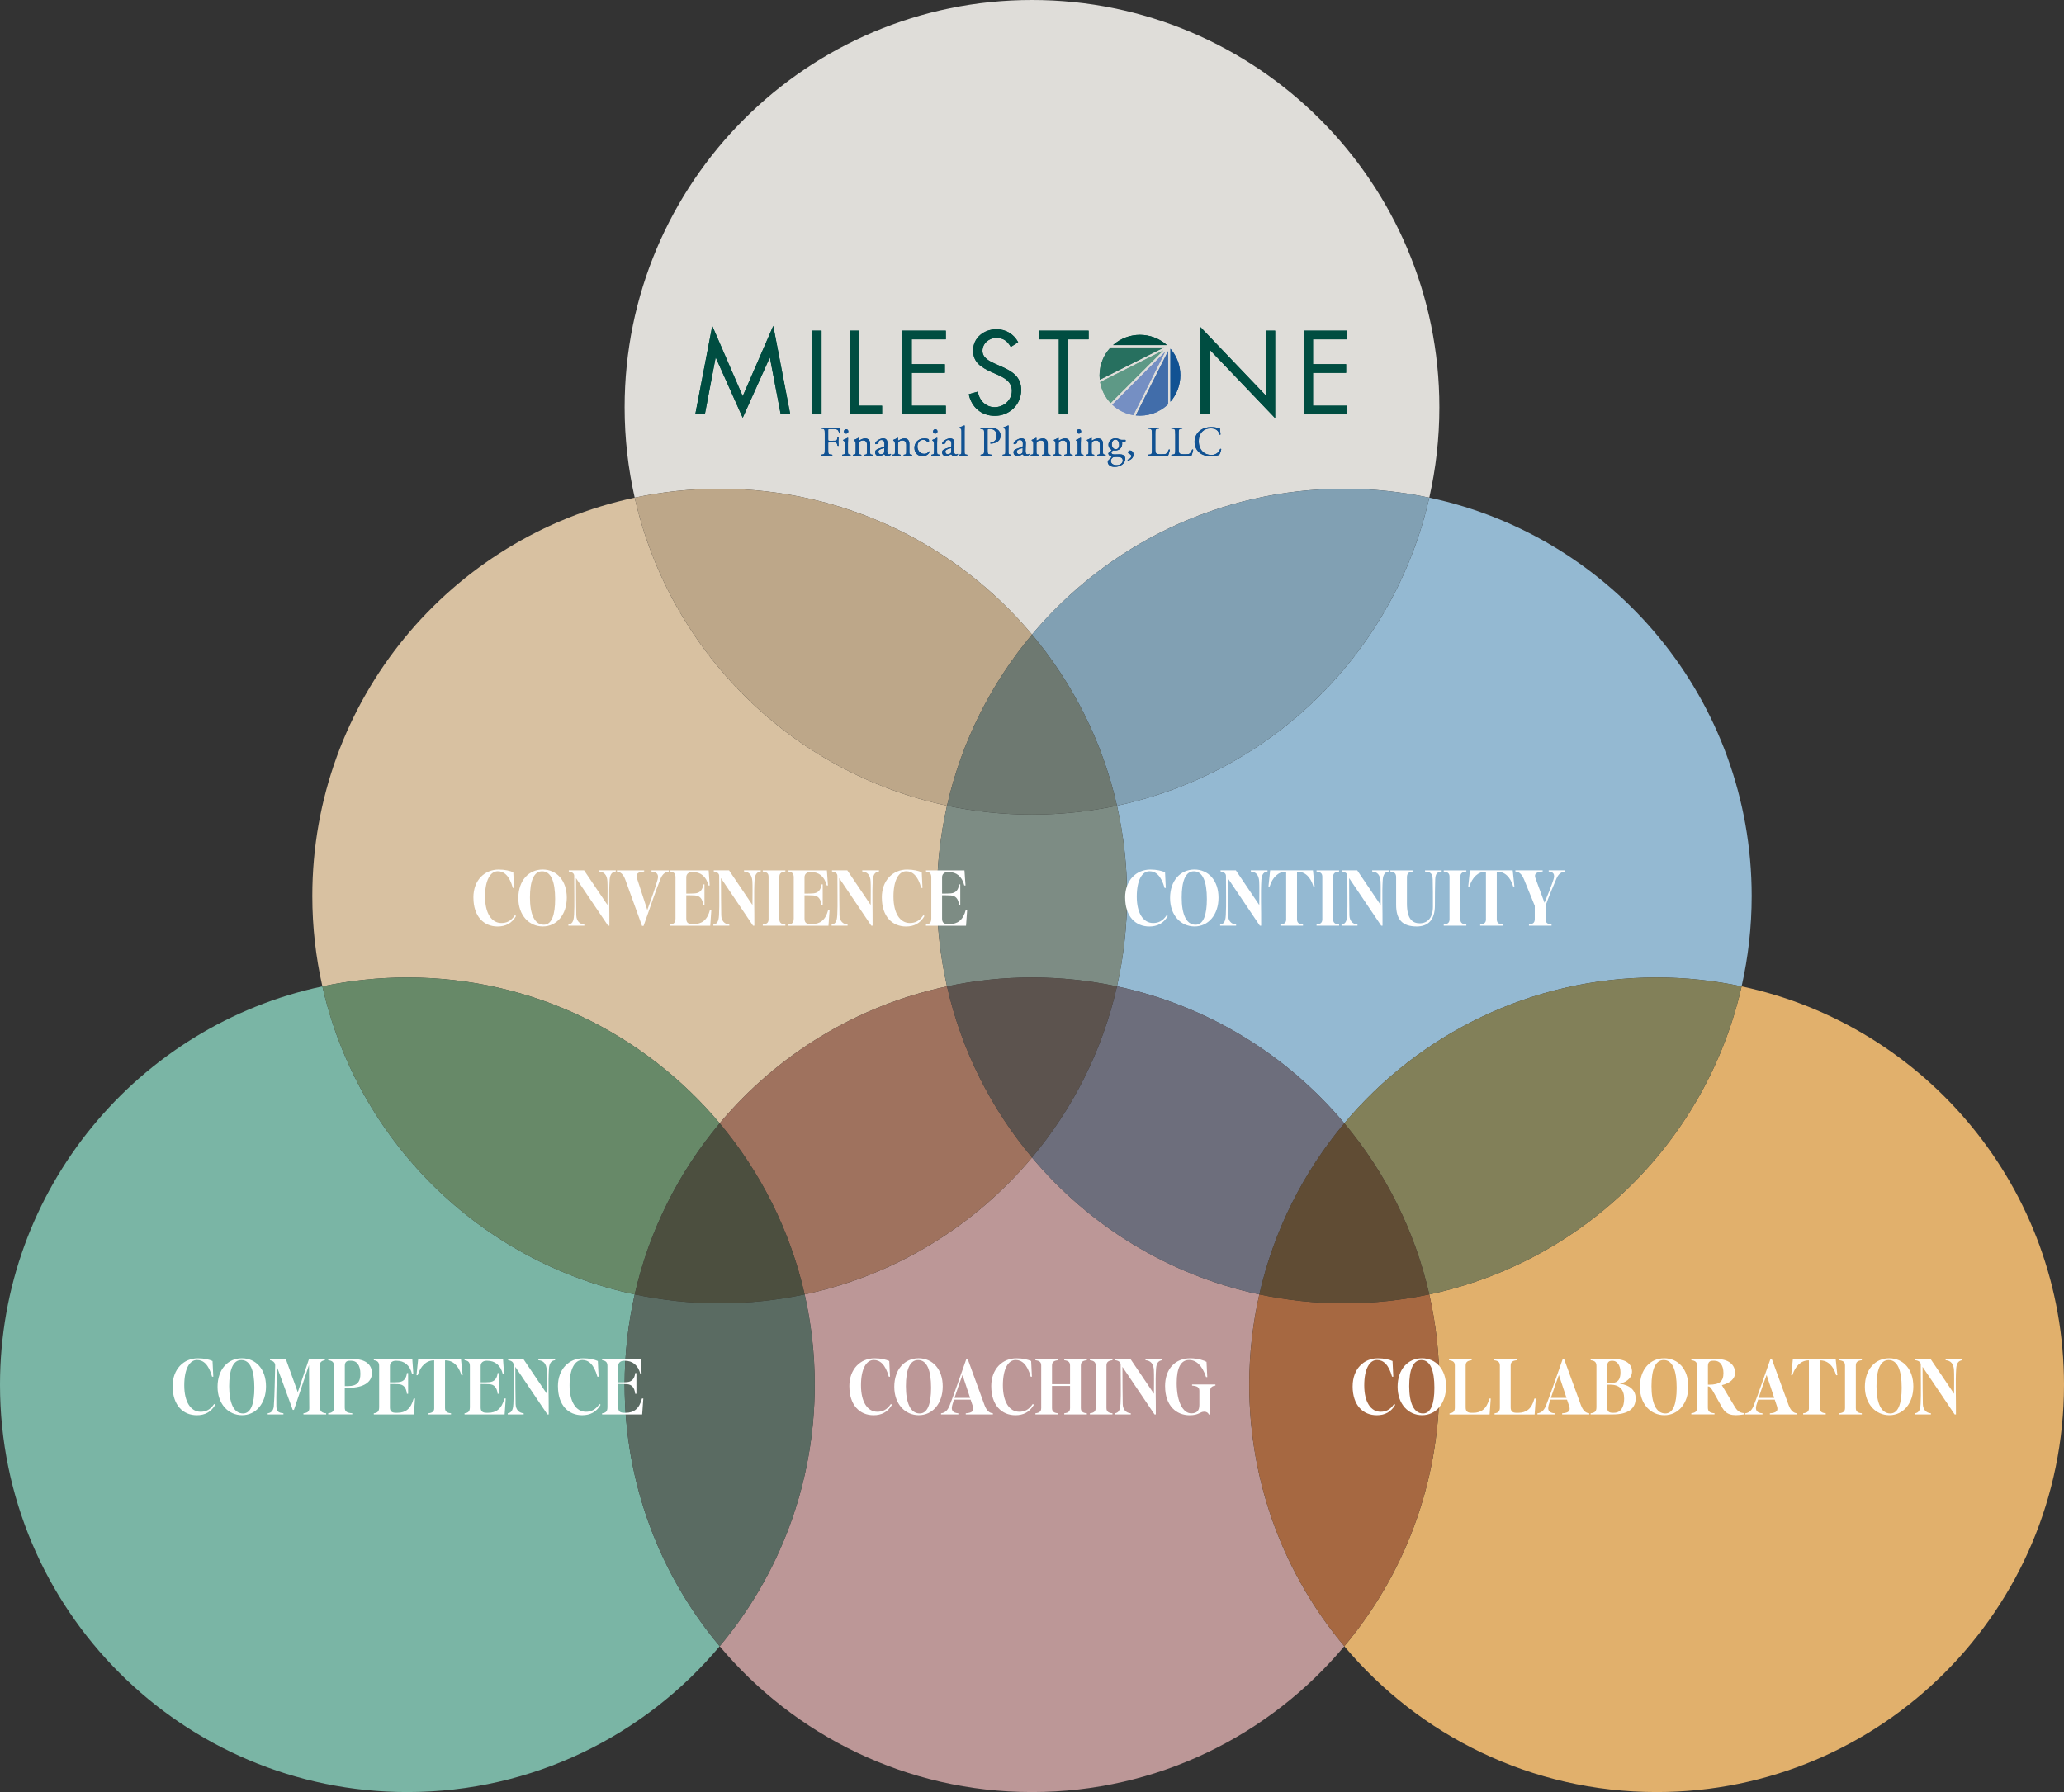 <?xml version="1.0" encoding="UTF-8"?><svg id="a" xmlns="http://www.w3.org/2000/svg" width="760" height="660" viewBox="0 0 760 660"><rect x="0" y="0" width="760" height="660" fill="#333333" stroke="none"/><path d="m380,233.7c27.52-32.82,68.82-53.7,115-53.7,10.73,0,21.2,1.14,31.29,3.28,2.42-10.7,3.71-21.84,3.71-33.28C530,67.16,462.84,0,380,0s-150,67.16-150,150c0,11.44,1.29,22.57,3.71,33.28,10.09-2.14,20.56-3.28,31.29-3.28,46.18,0,87.48,20.88,115,53.7Z" fill="#dfddd9"/><path d="m265,413.7c21.12-25.2,50.37-43.35,83.71-50.42-2.42-10.7-3.71-21.84-3.71-33.28s1.29-22.57,3.71-33.28c-57.06-12.11-102.14-56.66-115-113.44-67.82,14.39-118.71,74.61-118.71,146.72,0,11.44,1.29,22.57,3.71,33.28,10.09-2.14,20.56-3.28,31.29-3.28,46.18,0,87.48,20.88,115,53.7Z" fill="#d8c1a1"/><path d="m348.71,296.72c5.35-23.6,16.26-45.09,31.29-63.02-27.52-32.82-68.82-53.7-115-53.7-10.73,0-21.2,1.14-31.29,3.28,12.86,56.78,57.94,101.33,115,113.44Z" fill="#bda789"/><path d="m411.29,296.72c2.42,10.7,3.71,21.84,3.71,33.28s-1.29,22.57-3.71,33.28c33.34,7.08,62.59,25.23,83.71,50.42,27.52-32.82,68.82-53.7,115-53.7,10.73,0,21.2,1.14,31.29,3.28,2.42-10.7,3.71-21.84,3.71-33.28,0-72.11-50.89-132.33-118.71-146.72-12.86,56.78-57.93,101.33-115,113.44Z" fill="#94b9d2"/><path d="m380,233.7c15.03,17.93,25.94,39.42,31.29,63.02,57.07-12.11,102.14-56.66,115-113.44-10.09-2.14-20.56-3.28-31.29-3.28-46.18,0-87.48,20.88-115,53.7Z" fill="#81a0b3"/><path d="m411.29,363.28c2.42-10.7,3.71-21.84,3.71-33.28s-1.29-22.57-3.71-33.28c-10.09,2.14-20.56,3.28-31.29,3.28s-21.2-1.14-31.29-3.28c-2.42,10.7-3.71,21.84-3.71,33.28s1.29,22.57,3.71,33.28c10.09-2.14,20.56-3.28,31.29-3.28s21.2,1.14,31.29,3.28Z" fill="#7d8c84"/><path d="m411.29,296.72c-5.35-23.6-16.26-45.09-31.29-63.02-15.03,17.93-25.94,39.42-31.29,63.02,10.09,2.14,20.56,3.28,31.29,3.28s21.2-1.14,31.29-3.28Z" fill="#6e7971"/><path d="m233.71,476.72c-57.06-12.11-102.14-56.66-115-113.44C50.89,377.67,0,437.89,0,510c0,82.84,67.16,150,150,150,46.18,0,87.48-20.88,115-53.7-21.84-26.06-35-59.64-35-96.3,0-11.44,1.29-22.57,3.71-33.28Z" fill="#7ab5a5"/><path d="m233.71,476.72c5.35-23.6,16.26-45.09,31.29-63.02-27.52-32.82-68.82-53.7-115-53.7-10.73,0-21.2,1.14-31.29,3.28,12.86,56.78,57.94,101.33,115,113.44Z" fill="#678968"/><path d="m463.71,476.72c-33.34-7.08-62.59-25.23-83.71-50.42-21.12,25.2-50.37,43.35-83.71,50.42,2.42,10.7,3.71,21.84,3.71,33.28,0,36.66-13.16,70.24-35,96.3,27.52,32.82,68.82,53.7,115,53.7s87.48-20.88,115-53.7c-21.84-26.06-35-59.64-35-96.3,0-11.44,1.29-22.57,3.71-33.28Z" fill="#bc9797"/><path d="m265,413.7c15.03,17.93,25.94,39.42,31.29,63.02,33.34-7.08,62.59-25.23,83.71-50.42-15.03-17.93-25.94-39.42-31.29-63.02-33.34,7.08-62.59,25.23-83.71,50.42Z" fill="#9f725e"/><path d="m411.29,363.28c-5.35,23.6-16.26,45.09-31.29,63.02,21.12,25.2,50.37,43.35,83.71,50.42,5.35-23.6,16.26-45.09,31.29-63.02-21.12-25.2-50.37-43.35-83.71-50.42Z" fill="#6d6e7c"/><path d="m380,360c-10.73,0-21.2,1.14-31.29,3.28,5.35,23.6,16.26,45.09,31.29,63.02,15.03-17.93,25.94-39.42,31.29-63.02-10.09-2.14-20.56-3.28-31.29-3.28Z" fill="#5c534e"/><path d="m296.29,476.72c-10.09,2.14-20.56,3.28-31.29,3.28s-21.2-1.14-31.29-3.28c-2.42,10.7-3.71,21.84-3.71,33.28,0,36.66,13.16,70.24,35,96.3,21.84-26.06,35-59.64,35-96.3,0-11.44-1.29-22.57-3.71-33.28Z" fill="#5a6b62"/><path d="m233.71,476.72c10.09,2.14,20.56,3.28,31.29,3.28s21.2-1.14,31.29-3.28c-5.35-23.6-16.26-45.09-31.29-63.02-15.03,17.93-25.94,39.42-31.29,63.02Z" fill="#4c4f3f"/><path d="m641.29,363.28c-12.86,56.78-57.93,101.33-115,113.44,2.42,10.7,3.71,21.84,3.71,33.28,0,36.66-13.16,70.24-35,96.3,27.52,32.82,68.82,53.7,115,53.7,82.84,0,150-67.16,150-150,0-72.11-50.89-132.33-118.71-146.72Z" fill="#e1b06c"/><path d="m495,413.7c15.03,17.93,25.94,39.42,31.29,63.02,57.07-12.11,102.14-56.66,115-113.44-10.09-2.14-20.56-3.28-31.29-3.28-46.18,0-87.48,20.88-115,53.7Z" fill="#828059"/><path d="m526.29,476.72c-10.09,2.14-20.56,3.28-31.29,3.28s-21.2-1.14-31.29-3.28c-2.42,10.7-3.71,21.84-3.71,33.28,0,36.66,13.16,70.24,35,96.3,21.84-26.06,35-59.64,35-96.3,0-11.44-1.29-22.57-3.71-33.28Z" fill="#a66841"/><path d="m463.71,476.72c10.09,2.14,20.56,3.28,31.29,3.28s21.2-1.14,31.29-3.28c-5.35-23.6-16.26-45.09-31.29-63.02-15.03,17.93-25.94,39.42-31.29,63.02Z" fill="#604c34"/><path id="b" d="m262.27,120.02l11.21,25.89,11.25-25.89,6.26,32.59h-3.52l-3.97-20.86h-.08l-9.94,22.12-9.9-22.12h-.08l-3.97,20.86h-3.52l6.26-32.59" fill="#004d41"/><path id="c" d="m302.51,152.61h-3.44v-30.83h3.44v30.83" fill="#004d41"/><path id="d" d="m316.29,149.42h8.51v3.19h-11.94v-30.83h3.44v27.64" fill="#004d41"/><path id="e" d="m332.28,121.78h15.99v3.19h-12.55v9.16h12.19v3.19h-12.19v12.1h12.55v3.19h-15.99v-30.83" fill="#004d41"/><path id="f" d="m372.19,127.79c-1.23-2.13-2.7-3.35-5.32-3.35s-5.11,1.96-5.11,4.78c0,2.66,2.74,3.88,4.82,4.83l2.04.9c4.01,1.76,7.4,3.76,7.4,8.67,0,5.4-4.33,9.53-9.69,9.53-4.95,0-8.63-3.19-9.61-7.97l3.35-.94c.45,3.15,2.86,5.72,6.17,5.72s6.34-2.54,6.34-6.01-2.82-4.83-5.68-6.13l-1.88-.82c-3.6-1.64-6.71-3.48-6.71-7.89,0-4.78,4.05-7.85,8.63-7.85,3.43,0,6.34,1.76,7.97,4.78l-2.74,1.76" fill="#004d41"/><path id="g" d="m393.33,152.61h-3.44v-27.64h-7.44v-3.19h18.4v3.19h-7.52v27.64" fill="#004d41"/><path id="h" d="m442.04,120.47l24.05,25.19v-23.88h3.44v32.22l-24.05-25.15v23.76h-3.44v-32.14" fill="#004d41"/><path id="i" d="m480.03,121.78h15.99v3.19h-12.55v9.16h12.19v3.19h-12.19v12.1h12.55v3.19h-15.99v-30.83" fill="#004d41"/><path id="j" d="m430.97,128.43v19.53c4.87-5.59,4.87-13.94,0-19.53" fill="#115293"/><path id="k" d="m405.09,140.74c.48,2.8,1.77,5.49,3.86,7.69l19.36-19.36-23.22,11.66" fill="#5e9986"/><path id="l" d="m409.55,149.04c2.23,2.1,4.94,3.38,7.76,3.84l11.71-23.31-19.47,19.47" fill="#758fc3"/><path id="m" d="m409.84,127.1h19.82c-5.63-5.04-14.18-5.04-19.82,0" fill="#004d41"/><path id="n" d="m408.96,127.96c-3.13,3.3-4.46,7.67-4,11.89l23.66-11.89h-19.66" fill="#27705f"/><path id="o" d="m418.21,153c4.23.44,8.62-.94,11.9-4.13v-19.55l-11.9,23.68" fill="#416daa"/><path id="p" d="m304.97,161.91c0,.42.05.42.51.42h1.06c.64,0,1.14-.03,1.32-.09.17-.06.3-.14.39-.54l.14-.62c.08-.09.34-.09.4,0,0,.37-.06,1-.06,1.57s.06,1.15.06,1.51c-.06.09-.3.09-.4,0l-.16-.61c-.08-.28-.2-.5-.5-.59-.22-.06-.61-.08-1.2-.08h-1.06c-.47,0-.51.02-.51.42v2.16c0,1.63.03,1.87.95,1.94l.53.05c.09.06.06.34-.03.39-.92-.03-1.45-.05-2.07-.05-.68,0-1.21.02-1.94.05-.09-.05-.12-.29-.03-.39l.39-.05c.9-.11.93-.31.93-1.94v-5.6c0-1.63-.03-1.85-.93-1.96l-.25-.03c-.09-.06-.06-.34.03-.39.65.03,1.18.05,1.8.05h2.86c1,0,1.9,0,2.1-.05,0,.72.02,1.46.05,2.05-.05.09-.26.14-.37.05-.12-.7-.31-1.28-1.09-1.48-.34-.09-.86-.09-1.51-.09h-.95c-.47,0-.47.03-.47.62v3.28" fill="#115293"/><path id="q" d="m312.36,158.89c0,.56-.39.81-.82.81-.48,0-.79-.36-.79-.78,0-.51.37-.84.84-.84s.78.37.78.81h0Zm-1.29,4.43c0-.61,0-.68-.42-.96l-.14-.09c-.06-.06-.06-.23.02-.28.36-.12,1.24-.53,1.6-.76.08,0,.14.03.16.09-.03.54-.06,1.29-.06,1.93v2.8c0,1.12.03,1.27.59,1.35l.33.05c.11.08.08.34-.03.39-.47-.03-.92-.05-1.46-.05s-1.03.02-1.46.05c-.11-.05-.14-.31-.03-.39l.33-.05c.58-.08.59-.23.59-1.35v-2.72" fill="#115293"/><path id="r" d="m315.06,163.33c0-.61,0-.68-.42-.96l-.14-.09c-.06-.06-.06-.23.02-.28.36-.12,1.24-.53,1.56-.76.06,0,.14.03.17.11-.03.36-.03.59-.03.73,0,.09.06.17.17.17.65-.4,1.38-.79,2.18-.79,1.29,0,1.82.89,1.82,1.93v2.68c0,1.12.03,1.27.59,1.35l.34.05c.11.08.08.34-.03.39-.47-.03-.92-.05-1.46-.05s-1.03.02-1.45.05c-.11-.05-.14-.31-.03-.39l.3-.05c.58-.09.59-.23.59-1.35v-2.32c0-.89-.4-1.54-1.46-1.54-.59,0-1.1.25-1.32.54-.2.26-.23.48-.23.93v2.38c0,1.12.03,1.26.59,1.35l.28.05c.11.08.08.34-.03.39-.42-.03-.87-.05-1.42-.05s-1.03.02-1.46.05c-.11-.05-.14-.31-.03-.39l.33-.05c.58-.08.59-.23.59-1.35v-2.72" fill="#115293"/><path id="s" d="m324.43,167.31c.31,0,.79-.23.95-.39.19-.19.19-.4.2-.73l.03-.92c0-.17-.06-.2-.16-.2s-.36.06-.64.16c-.92.31-1.37.54-1.37,1.15,0,.26.19.93.98.93Zm.96-2.74c.23-.08.26-.22.26-.45l.02-.72c.02-.58-.17-1.35-1.14-1.35-.44,0-.96.22-1,.7-.02.25-.03.44-.16.53-.23.19-.65.3-.89.3-.14,0-.22-.08-.22-.22,0-.81,1.76-1.91,2.89-1.91s1.66.65,1.62,1.82l-.09,2.71c-.03.72.11,1.35.72,1.35.16,0,.3-.05.39-.09.08-.05.16-.11.2-.11.06,0,.11.09.11.2,0,.08-.54.68-1.31.68-.37,0-.75-.14-1.01-.48-.06-.09-.16-.22-.25-.22-.11,0-.3.14-.61.31-.34.19-.68.39-1.12.39s-.82-.12-1.09-.36c-.3-.26-.48-.65-.48-1.09,0-.61.3-.96,1.29-1.32l1.85-.67" fill="#115293"/><path id="t" d="m329.51,163.33c0-.61,0-.68-.42-.96l-.14-.09c-.06-.06-.06-.23.02-.28.36-.12,1.24-.53,1.56-.76.06,0,.14.03.17.11-.03.36-.03.59-.03.73,0,.09.06.17.17.17.65-.4,1.38-.79,2.18-.79,1.29,0,1.82.89,1.82,1.93v2.68c0,1.12.03,1.27.59,1.35l.34.05c.11.08.08.34-.03.39-.47-.03-.92-.05-1.46-.05s-1.03.02-1.45.05c-.11-.05-.14-.31-.03-.39l.3-.05c.58-.09.59-.23.59-1.35v-2.32c0-.89-.4-1.54-1.46-1.54-.59,0-1.1.25-1.32.54-.2.26-.23.48-.23.93v2.38c0,1.12.03,1.26.59,1.35l.28.05c.11.08.08.34-.03.39-.42-.03-.87-.05-1.42-.05s-1.03.02-1.46.05c-.11-.05-.14-.31-.03-.39l.33-.05c.58-.08.59-.23.59-1.35v-2.72" fill="#115293"/><path id="u" d="m341.86,161.71c.12.11.23.36.23.62,0,.28-.16.58-.34.58-.08,0-.16-.03-.22-.11-.34-.42-.92-.82-1.56-.82-1.09,0-2.15.86-2.15,2.5,0,1.21.84,2.66,2.5,2.66.9,0,1.37-.4,1.73-.93.12-.03.26.08.28.22-.53,1.15-1.7,1.59-2.6,1.59-.82,0-1.59-.26-2.13-.79-.54-.53-.9-1.29-.9-2.3,0-1.68,1.18-3.47,3.76-3.47.36,0,.96.08,1.38.26" fill="#115293"/><path id="v" d="m345.19,158.89c0,.56-.39.81-.82.81-.48,0-.79-.36-.79-.78,0-.51.37-.84.84-.84s.78.37.78.81h0Zm-1.29,4.43c0-.61,0-.68-.42-.96l-.14-.09c-.06-.06-.06-.23.02-.28.36-.12,1.24-.53,1.6-.76.08,0,.14.03.16.09-.03.54-.06,1.29-.06,1.93v2.8c0,1.12.03,1.27.59,1.35l.33.05c.11.08.08.34-.03.39-.47-.03-.92-.05-1.46-.05s-1.03.02-1.46.05c-.11-.05-.14-.31-.03-.39l.33-.05c.58-.08.59-.23.59-1.35v-2.72" fill="#115293"/><path id="w" d="m349.09,167.31c.31,0,.79-.23.95-.39.19-.19.19-.4.2-.73l.03-.92c0-.17-.06-.2-.16-.2s-.36.06-.64.16c-.92.31-1.37.54-1.37,1.15,0,.26.19.93.98.93h0Zm.96-2.74c.23-.08.26-.22.26-.45l.02-.72c.02-.58-.17-1.35-1.14-1.35-.44,0-.96.22-1,.7-.02.25-.03.44-.16.53-.23.19-.65.3-.89.3-.14,0-.22-.08-.22-.22,0-.81,1.76-1.91,2.89-1.91s1.66.65,1.62,1.82l-.09,2.71c-.03.72.11,1.35.72,1.35.16,0,.3-.05.39-.09.08-.05.16-.11.2-.11.06,0,.11.09.11.2,0,.08-.54.68-1.31.68-.37,0-.75-.14-1.01-.48-.06-.09-.16-.22-.25-.22-.11,0-.3.14-.61.31-.34.19-.68.39-1.12.39s-.82-.12-1.09-.36c-.3-.26-.48-.65-.48-1.09,0-.61.3-.96,1.29-1.32l1.85-.67" fill="#115293"/><path id="x" d="m355.17,166.05c0,1.12.03,1.27.59,1.35l.37.05c.11.08.08.34-.03.39-.51-.03-.96-.05-1.51-.05s-1.03.02-1.49.05c-.11-.05-.14-.31-.03-.39l.36-.05c.58-.08.59-.23.59-1.35v-7.03c0-.92-.02-1.01-.48-1.29l-.16-.09c-.08-.05-.08-.26,0-.31.39-.12,1.12-.36,1.68-.65.06,0,.12.03.16.09-.02.47-.05,1.24-.05,1.93v7.36" fill="#115293"/><path id="y" d="m363.65,165.46c0,1.63.03,1.84,1.03,1.94l.42.05c.09.08.06.34-.03.39-.89-.03-1.4-.05-2.02-.05-.65,0-1.21.02-1.9.05-.09-.05-.12-.29-.03-.39l.33-.05c.9-.12.93-.31.93-1.94v-5.74c0-1.32-.03-1.59-.73-1.66l-.56-.06c-.11-.09-.09-.33.03-.39.82-.11,1.79-.12,3.08-.12s2.26.17,2.99.62c.72.45,1.24,1.26,1.24,2.33,0,1.43-.89,2.15-1.56,2.47-.68.33-1.51.47-2.15.47-.11-.05-.11-.28-.02-.31,1.68-.31,2.29-1.26,2.29-2.61,0-1.51-.89-2.49-2.5-2.49-.82,0-.84.06-.84.56v6.94" fill="#115293"/><path id="z" d="m371.34,166.05c0,1.12.03,1.27.59,1.35l.37.05c.11.08.08.34-.03.39-.51-.03-.96-.05-1.51-.05s-1.03.02-1.49.05c-.11-.05-.14-.31-.03-.39l.36-.05c.58-.08.59-.23.59-1.35v-7.03c0-.92-.02-1.01-.48-1.29l-.16-.09c-.08-.05-.08-.26,0-.31.39-.12,1.12-.36,1.68-.65.06,0,.12.03.16.09-.02.47-.05,1.24-.05,1.93v7.36" fill="#115293"/><path id="aa" d="m375.39,167.31c.31,0,.79-.23.95-.39.19-.19.19-.4.2-.73l.03-.92c0-.17-.06-.2-.16-.2s-.36.06-.64.16c-.92.31-1.37.54-1.37,1.15,0,.26.19.93.98.93h0Zm.96-2.74c.23-.08.26-.22.26-.45l.02-.72c.02-.58-.17-1.35-1.14-1.35-.44,0-.96.22-1,.7-.02.25-.03.44-.16.53-.23.19-.65.3-.89.3-.14,0-.22-.08-.22-.22,0-.81,1.76-1.91,2.89-1.91s1.66.65,1.62,1.82l-.09,2.71c-.03.72.11,1.35.72,1.35.16,0,.3-.05.39-.09.08-.05.16-.11.2-.11.06,0,.11.09.11.2,0,.08-.54.68-1.31.68-.37,0-.75-.14-1.01-.48-.06-.09-.16-.22-.25-.22-.11,0-.3.14-.61.31-.34.19-.68.39-1.12.39s-.82-.12-1.09-.36c-.3-.26-.48-.65-.48-1.09,0-.61.3-.96,1.29-1.32l1.85-.67" fill="#115293"/><path id="ab" d="m380.47,163.33c0-.61,0-.68-.42-.96l-.14-.09c-.06-.06-.06-.23.02-.28.36-.12,1.24-.53,1.56-.76.06,0,.14.03.17.11-.03.36-.03.59-.03.73,0,.09.06.17.17.17.65-.4,1.38-.79,2.18-.79,1.29,0,1.82.89,1.82,1.93v2.68c0,1.12.03,1.27.59,1.35l.34.05c.11.08.08.34-.03.39-.47-.03-.92-.05-1.46-.05s-1.03.02-1.45.05c-.11-.05-.14-.31-.03-.39l.3-.05c.58-.09.59-.23.59-1.35v-2.32c0-.89-.4-1.54-1.46-1.54-.59,0-1.1.25-1.32.54-.2.26-.23.48-.23.93v2.38c0,1.12.03,1.26.59,1.35l.28.05c.11.08.08.34-.03.39-.42-.03-.87-.05-1.42-.05s-1.03.02-1.46.05c-.11-.05-.14-.31-.03-.39l.33-.05c.58-.08.59-.23.59-1.35v-2.72" fill="#115293"/><path id="ac" d="m388.64,163.33c0-.61,0-.68-.42-.96l-.14-.09c-.06-.06-.06-.23.02-.28.36-.12,1.24-.53,1.56-.76.06,0,.14.03.17.11-.03.36-.03.59-.03.73,0,.09.06.17.17.17.65-.4,1.38-.79,2.18-.79,1.29,0,1.82.89,1.82,1.93v2.68c0,1.12.03,1.27.59,1.35l.34.05c.11.08.08.34-.03.39-.47-.03-.92-.05-1.46-.05s-1.03.02-1.45.05c-.11-.05-.14-.31-.03-.39l.3-.05c.58-.09.59-.23.59-1.35v-2.32c0-.89-.4-1.54-1.46-1.54-.59,0-1.1.25-1.32.54-.2.26-.23.48-.23.93v2.38c0,1.12.03,1.26.59,1.35l.28.05c.11.08.08.34-.03.39-.42-.03-.87-.05-1.42-.05s-1.03.02-1.46.05c-.11-.05-.14-.31-.03-.39l.33-.05c.58-.08.59-.23.59-1.35v-2.72" fill="#115293"/><path id="ad" d="m398.09,158.89c0,.56-.39.81-.82.81-.48,0-.79-.36-.79-.78,0-.51.37-.84.84-.84s.78.37.78.81h0Zm-1.29,4.43c0-.61,0-.68-.42-.96l-.14-.09c-.06-.06-.06-.23.02-.28.36-.12,1.24-.53,1.6-.76.08,0,.14.03.16.09-.03.54-.06,1.29-.06,1.93v2.8c0,1.12.03,1.27.59,1.35l.33.05c.11.08.08.34-.03.39-.47-.03-.92-.05-1.46-.05s-1.03.02-1.46.05c-.11-.05-.14-.31-.03-.39l.33-.05c.58-.08.59-.23.59-1.35v-2.72" fill="#115293"/><path id="ae" d="m400.8,163.33c0-.61,0-.68-.42-.96l-.14-.09c-.06-.06-.06-.23.02-.28.36-.12,1.24-.53,1.56-.76.06,0,.14.03.17.11-.03.36-.03.59-.03.73,0,.09.06.17.17.17.65-.4,1.38-.79,2.18-.79,1.29,0,1.82.89,1.82,1.93v2.68c0,1.12.03,1.27.59,1.35l.34.05c.11.08.08.34-.03.39-.47-.03-.92-.05-1.46-.05s-1.03.02-1.45.05c-.11-.05-.14-.31-.03-.39l.3-.05c.58-.09.59-.23.59-1.35v-2.32c0-.89-.4-1.54-1.46-1.54-.59,0-1.1.25-1.32.54-.2.26-.23.48-.23.93v2.38c0,1.12.03,1.26.59,1.35l.28.05c.11.08.08.34-.03.39-.42-.03-.87-.05-1.42-.05s-1.03.02-1.46.05c-.11-.05-.14-.31-.03-.39l.33-.05c.58-.08.59-.23.59-1.35v-2.72" fill="#115293"/><path id="af" d="m412.09,163.84c0-1.06-.44-1.94-1.38-1.94-.75,0-1.31.68-1.31,1.74s.67,1.82,1.42,1.82c.84,0,1.28-.67,1.28-1.62Zm-.96,4.45c-.5,0-1.12.03-1.34.17-.37.23-.75.72-.75,1.31,0,.84.67,1.54,2.08,1.54s2.3-.78,2.3-1.66c0-.95-.65-1.35-1.77-1.35h-.53Zm3.25-6.28c.17.08.14.61-.09.64h-1.12c.03.26.03.53.03.79,0,1.07-.64,2.47-2.61,2.47-.28,0-.5-.03-.68-.05-.19.11-.68.4-.68.86,0,.36.36.65,1.09.65.53,0,1.17-.05,1.85-.05.87,0,2.18.16,2.18,1.71,0,1.69-1.85,2.94-3.87,2.94-1.91,0-2.58-1.03-2.58-1.8,0-.25.06-.45.17-.58.26-.28.7-.68,1.06-1.04.14-.14.26-.28.12-.37-.61-.16-1.14-.68-1.14-1.23,0-.08.06-.14.23-.26.26-.17.56-.44.82-.72.08-.09.16-.22.16-.3-.53-.28-1.17-.89-1.17-1.88,0-1.34,1.15-2.35,2.53-2.35.59,0,1.14.16,1.49.31.5.22.61.25.95.25h1.26" fill="#115293"/><path id="ag" d="m417.36,167.42c0,1.23-.93,1.93-2.02,2.26-.14-.05-.19-.3-.09-.37.48-.16,1.28-.54,1.28-1.35,0-.65-.75-.82-.89-.9-.2-.11-.26-.26-.26-.45,0-.36.26-.7.76-.7.54,0,1.23.5,1.23,1.52" fill="#115293"/><path id="ah" d="m424.14,159.86c0-1.63-.03-1.88-1.01-1.96l-.39-.03c-.09-.06-.06-.34.03-.39.87.03,1.4.05,2.02.05s1.14-.02,1.91-.05c.09.05.12.33.03.39l-.37.03c-.92.08-.95.33-.95,1.96v5.41c0,.98.05,1.38.33,1.68.17.17.47.36,1.7.36,1.32,0,1.65-.06,1.9-.2.31-.19.72-.75,1.03-1.54.09-.08.39-.02.39.09,0,.17-.44,1.76-.65,2.18-.79-.03-2.27-.05-3.87-.05h-1.43c-.65,0-1.15.02-2.02.05-.09-.05-.12-.29-.03-.39l.47-.05c.9-.09.93-.31.93-1.94v-5.6" fill="#115293"/><path id="ai" d="m432.74,159.86c0-1.63-.03-1.88-1.01-1.96l-.39-.03c-.09-.06-.06-.34.03-.39.87.03,1.4.05,2.02.05s1.14-.02,1.91-.05c.09.05.12.33.03.39l-.37.03c-.92.08-.95.33-.95,1.96v5.41c0,.98.05,1.38.33,1.68.17.17.47.36,1.7.36,1.32,0,1.65-.06,1.9-.2.31-.19.72-.75,1.03-1.54.09-.08.39-.02.39.09,0,.17-.44,1.76-.65,2.18-.79-.03-2.27-.05-3.87-.05h-1.43c-.65,0-1.15.02-2.02.05-.09-.05-.12-.29-.03-.39l.47-.05c.9-.09.93-.31.93-1.94v-5.6" fill="#115293"/><path id="aj" d="m441.81,158.6c1.14-.89,2.58-1.32,4.2-1.32.84,0,2.02.17,2.75.37.19.05.3.08.44.06.02.36.09,1.34.22,2.29-.08.11-.31.12-.42.03-.23-1.06-.93-2.27-3.19-2.27-2.38,0-4.4,1.51-4.4,4.73s2.07,5.07,4.62,5.07c2.01,0,2.89-1.31,3.25-2.22.11-.08.34-.05.4.06-.11.81-.51,1.84-.75,2.13-.19.03-.37.09-.54.16-.34.12-1.46.36-2.46.36-1.4,0-2.74-.28-3.87-1.04-1.24-.86-2.21-2.27-2.21-4.28,0-1.73.78-3.2,1.96-4.12" fill="#115293"/><path id="ak" d="m262.27,120.02l11.21,25.89,11.25-25.89,6.26,32.59h-3.52l-3.97-20.86h-.08l-9.94,22.12-9.9-22.12h-.08l-3.97,20.86h-3.52l6.26-32.59" fill="#004d41"/><path id="al" d="m302.51,152.61h-3.44v-30.83h3.44v30.83" fill="#004d41"/><path id="am" d="m316.29,149.42h8.51v3.19h-11.94v-30.83h3.44v27.64" fill="#004d41"/><path id="an" d="m332.28,121.78h15.99v3.19h-12.55v9.16h12.19v3.19h-12.19v12.1h12.55v3.19h-15.99v-30.83" fill="#004d41"/><path id="ao" d="m372.19,127.79c-1.23-2.13-2.7-3.35-5.32-3.35s-5.11,1.96-5.11,4.78c0,2.66,2.74,3.88,4.82,4.83l2.04.9c4.01,1.76,7.4,3.76,7.4,8.67,0,5.4-4.33,9.53-9.69,9.53-4.95,0-8.63-3.19-9.61-7.97l3.35-.94c.45,3.15,2.86,5.72,6.17,5.72s6.34-2.54,6.34-6.01-2.82-4.83-5.68-6.13l-1.88-.82c-3.6-1.64-6.71-3.48-6.71-7.89,0-4.78,4.05-7.85,8.63-7.85,3.43,0,6.34,1.76,7.97,4.78l-2.74,1.76" fill="#004d41"/><path id="ap" d="m393.33,152.61h-3.44v-27.64h-7.44v-3.19h18.4v3.19h-7.52v27.64" fill="#004d41"/><path id="aq" d="m442.04,120.47l24.05,25.19v-23.88h3.44v32.22l-24.05-25.15v23.76h-3.44v-32.14" fill="#004d41"/><path id="ar" d="m480.03,121.78h15.99v3.19h-12.55v9.16h12.19v3.19h-12.19v12.1h12.55v3.19h-15.99v-30.83" fill="#004d41"/><path id="as" d="m430.97,128.43v19.53c4.87-5.59,4.87-13.94,0-19.53" fill="#115293"/><path id="at" d="m405.09,140.74c.48,2.8,1.77,5.49,3.86,7.69l19.36-19.36-23.22,11.66" fill="#5e9986"/><path id="au" d="m409.55,149.04c2.23,2.1,4.94,3.38,7.76,3.84l11.71-23.31-19.47,19.47" fill="#758fc3"/><path id="av" d="m409.84,127.1h19.82c-5.63-5.04-14.18-5.04-19.82,0" fill="#004d41"/><path id="aw" d="m408.96,127.96c-3.13,3.3-4.46,7.67-4,11.89l23.66-11.89h-19.66" fill="#27705f"/><path id="ax" d="m418.21,153c4.23.44,8.62-.94,11.9-4.13v-19.55l-11.9,23.68" fill="#416daa"/><path id="ay" d="m304.97,161.91c0,.42.05.42.51.42h1.06c.64,0,1.14-.03,1.32-.09.17-.06.3-.14.39-.54l.14-.62c.08-.09.34-.09.4,0,0,.37-.06,1-.06,1.57s.06,1.15.06,1.51c-.06.09-.3.09-.4,0l-.16-.61c-.08-.28-.2-.5-.5-.59-.22-.06-.61-.08-1.2-.08h-1.06c-.47,0-.51.02-.51.42v2.16c0,1.63.03,1.87.95,1.94l.53.05c.09.06.06.34-.03.39-.92-.03-1.45-.05-2.07-.05-.68,0-1.21.02-1.94.05-.09-.05-.12-.29-.03-.39l.39-.05c.9-.11.93-.31.93-1.94v-5.6c0-1.63-.03-1.85-.93-1.96l-.25-.03c-.09-.06-.06-.34.03-.39.65.03,1.18.05,1.8.05h2.86c1,0,1.9,0,2.1-.05,0,.72.02,1.46.05,2.05-.05.09-.26.14-.37.05-.12-.7-.31-1.28-1.09-1.48-.34-.09-.86-.09-1.51-.09h-.95c-.47,0-.47.03-.47.62v3.28" fill="#115293"/><path id="az" d="m312.36,158.89c0,.56-.39.81-.82.81-.48,0-.79-.36-.79-.78,0-.51.37-.84.84-.84s.78.37.78.81h0Zm-1.29,4.43c0-.61,0-.68-.42-.96l-.14-.09c-.06-.06-.06-.23.02-.28.36-.12,1.24-.53,1.6-.76.08,0,.14.03.16.09-.03.54-.06,1.29-.06,1.93v2.8c0,1.12.03,1.27.59,1.35l.33.05c.11.08.08.34-.03.39-.47-.03-.92-.05-1.46-.05s-1.03.02-1.46.05c-.11-.05-.14-.31-.03-.39l.33-.05c.58-.08.59-.23.59-1.35v-2.72" fill="#115293"/><path id="ba" d="m315.06,163.33c0-.61,0-.68-.42-.96l-.14-.09c-.06-.06-.06-.23.02-.28.36-.12,1.24-.53,1.56-.76.06,0,.14.03.17.11-.03.36-.03.59-.03.73,0,.09.06.17.17.17.65-.4,1.38-.79,2.18-.79,1.29,0,1.82.89,1.82,1.93v2.68c0,1.12.03,1.27.59,1.35l.34.05c.11.08.08.34-.03.39-.47-.03-.92-.05-1.46-.05s-1.03.02-1.45.05c-.11-.05-.14-.31-.03-.39l.3-.05c.58-.09.59-.23.59-1.35v-2.32c0-.89-.4-1.54-1.46-1.54-.59,0-1.1.25-1.32.54-.2.26-.23.48-.23.93v2.38c0,1.12.03,1.26.59,1.35l.28.05c.11.08.08.34-.03.39-.42-.03-.87-.05-1.42-.05s-1.03.02-1.46.05c-.11-.05-.14-.31-.03-.39l.33-.05c.58-.08.59-.23.59-1.35v-2.72" fill="#115293"/><path id="bb" d="m324.43,167.31c.31,0,.79-.23.95-.39.19-.19.19-.4.2-.73l.03-.92c0-.17-.06-.2-.16-.2s-.36.06-.64.16c-.92.31-1.37.54-1.37,1.15,0,.26.19.93.98.93Zm.96-2.74c.23-.08.26-.22.26-.45l.02-.72c.02-.58-.17-1.35-1.14-1.35-.44,0-.96.22-1,.7-.02.25-.03.44-.16.53-.23.19-.65.3-.89.3-.14,0-.22-.08-.22-.22,0-.81,1.76-1.91,2.89-1.91s1.66.65,1.62,1.82l-.09,2.71c-.03.72.11,1.35.72,1.35.16,0,.3-.05.39-.09.08-.05.16-.11.2-.11.06,0,.11.09.11.2,0,.08-.54.68-1.31.68-.37,0-.75-.14-1.01-.48-.06-.09-.16-.22-.25-.22-.11,0-.3.14-.61.31-.34.19-.68.39-1.12.39s-.82-.12-1.09-.36c-.3-.26-.48-.65-.48-1.09,0-.61.3-.96,1.29-1.32l1.85-.67" fill="#115293"/><path id="bc" d="m329.51,163.33c0-.61,0-.68-.42-.96l-.14-.09c-.06-.06-.06-.23.02-.28.36-.12,1.24-.53,1.56-.76.06,0,.14.03.17.11-.03.36-.03.59-.03.73,0,.09.06.17.17.17.65-.4,1.38-.79,2.18-.79,1.29,0,1.82.89,1.82,1.93v2.68c0,1.12.03,1.27.59,1.35l.34.05c.11.08.08.34-.03.39-.47-.03-.92-.05-1.46-.05s-1.03.02-1.45.05c-.11-.05-.14-.31-.03-.39l.3-.05c.58-.09.59-.23.59-1.35v-2.32c0-.89-.4-1.54-1.46-1.54-.59,0-1.1.25-1.32.54-.2.26-.23.48-.23.93v2.38c0,1.12.03,1.26.59,1.35l.28.05c.11.08.08.34-.03.39-.42-.03-.87-.05-1.42-.05s-1.03.02-1.46.05c-.11-.05-.14-.31-.03-.39l.33-.05c.58-.08.59-.23.59-1.35v-2.72" fill="#115293"/><path id="bd" d="m341.86,161.71c.12.11.23.36.23.62,0,.28-.16.58-.34.58-.08,0-.16-.03-.22-.11-.34-.42-.92-.82-1.56-.82-1.09,0-2.15.86-2.15,2.5,0,1.21.84,2.66,2.5,2.66.9,0,1.37-.4,1.73-.93.12-.03.26.08.28.22-.53,1.15-1.7,1.59-2.6,1.59-.82,0-1.59-.26-2.13-.79-.54-.53-.9-1.29-.9-2.3,0-1.68,1.18-3.47,3.76-3.47.36,0,.96.08,1.38.26" fill="#115293"/><path id="be" d="m345.19,158.89c0,.56-.39.81-.82.81-.48,0-.79-.36-.79-.78,0-.51.37-.84.84-.84s.78.37.78.81h0Zm-1.29,4.43c0-.61,0-.68-.42-.96l-.14-.09c-.06-.06-.06-.23.02-.28.36-.12,1.24-.53,1.6-.76.08,0,.14.03.16.09-.03.54-.06,1.29-.06,1.93v2.8c0,1.12.03,1.27.59,1.35l.33.05c.11.08.08.34-.03.39-.47-.03-.92-.05-1.46-.05s-1.03.02-1.46.05c-.11-.05-.14-.31-.03-.39l.33-.05c.58-.08.59-.23.59-1.35v-2.72" fill="#115293"/><path id="bf" d="m349.09,167.31c.31,0,.79-.23.95-.39.19-.19.19-.4.2-.73l.03-.92c0-.17-.06-.2-.16-.2s-.36.06-.64.16c-.92.31-1.37.54-1.37,1.15,0,.26.19.93.98.93h0Zm.96-2.74c.23-.08.26-.22.26-.45l.02-.72c.02-.58-.17-1.35-1.14-1.35-.44,0-.96.22-1,.7-.02.25-.03.44-.16.53-.23.19-.65.3-.89.3-.14,0-.22-.08-.22-.22,0-.81,1.76-1.91,2.89-1.91s1.66.65,1.62,1.82l-.09,2.71c-.03.72.11,1.35.72,1.35.16,0,.3-.05.39-.09.08-.05.16-.11.2-.11.06,0,.11.09.11.2,0,.08-.54.68-1.31.68-.37,0-.75-.14-1.01-.48-.06-.09-.16-.22-.25-.22-.11,0-.3.14-.61.31-.34.19-.68.39-1.12.39s-.82-.12-1.09-.36c-.3-.26-.48-.65-.48-1.09,0-.61.3-.96,1.29-1.32l1.85-.67" fill="#115293"/><path id="bg" d="m355.17,166.05c0,1.12.03,1.27.59,1.35l.37.05c.11.08.08.34-.03.39-.51-.03-.96-.05-1.51-.05s-1.03.02-1.49.05c-.11-.05-.14-.31-.03-.39l.36-.05c.58-.08.59-.23.59-1.35v-7.03c0-.92-.02-1.01-.48-1.29l-.16-.09c-.08-.05-.08-.26,0-.31.39-.12,1.12-.36,1.68-.65.06,0,.12.03.16.09-.02.47-.05,1.24-.05,1.93v7.36" fill="#115293"/><path id="bh" d="m363.65,165.46c0,1.63.03,1.84,1.03,1.94l.42.05c.09.08.06.34-.03.39-.89-.03-1.4-.05-2.02-.05-.65,0-1.21.02-1.9.05-.09-.05-.12-.29-.03-.39l.33-.05c.9-.12.93-.31.93-1.94v-5.74c0-1.32-.03-1.59-.73-1.66l-.56-.06c-.11-.09-.09-.33.03-.39.82-.11,1.79-.12,3.08-.12s2.26.17,2.99.62c.72.45,1.24,1.26,1.24,2.33,0,1.43-.89,2.15-1.56,2.47-.68.33-1.51.47-2.15.47-.11-.05-.11-.28-.02-.31,1.68-.31,2.29-1.26,2.29-2.61,0-1.51-.89-2.49-2.5-2.49-.82,0-.84.06-.84.56v6.94" fill="#115293"/><path id="bi" d="m371.34,166.05c0,1.12.03,1.27.59,1.35l.37.05c.11.08.08.34-.03.39-.51-.03-.96-.05-1.51-.05s-1.03.02-1.49.05c-.11-.05-.14-.31-.03-.39l.36-.05c.58-.08.59-.23.59-1.35v-7.03c0-.92-.02-1.01-.48-1.29l-.16-.09c-.08-.05-.08-.26,0-.31.39-.12,1.12-.36,1.68-.65.06,0,.12.03.16.09-.02.47-.05,1.24-.05,1.93v7.36" fill="#115293"/><path id="bj" d="m375.39,167.31c.31,0,.79-.23.95-.39.19-.19.19-.4.2-.73l.03-.92c0-.17-.06-.2-.16-.2s-.36.06-.64.16c-.92.31-1.37.54-1.37,1.15,0,.26.19.93.98.93h0Zm.96-2.74c.23-.08.26-.22.26-.45l.02-.72c.02-.58-.17-1.35-1.14-1.35-.44,0-.96.22-1,.7-.02.25-.03.44-.16.53-.23.19-.65.3-.89.3-.14,0-.22-.08-.22-.22,0-.81,1.76-1.91,2.89-1.91s1.66.65,1.62,1.82l-.09,2.71c-.03.72.11,1.35.72,1.35.16,0,.3-.05.39-.09.08-.05.16-.11.2-.11.06,0,.11.09.11.2,0,.08-.54.68-1.31.68-.37,0-.75-.14-1.01-.48-.06-.09-.16-.22-.25-.22-.11,0-.3.14-.61.31-.34.19-.68.39-1.12.39s-.82-.12-1.09-.36c-.3-.26-.48-.65-.48-1.09,0-.61.3-.96,1.29-1.32l1.85-.67" fill="#115293"/><path id="bk" d="m380.47,163.33c0-.61,0-.68-.42-.96l-.14-.09c-.06-.06-.06-.23.02-.28.36-.12,1.24-.53,1.56-.76.06,0,.14.03.17.11-.03.36-.03.59-.03.73,0,.09.06.17.17.17.65-.4,1.38-.79,2.18-.79,1.29,0,1.82.89,1.82,1.93v2.68c0,1.12.03,1.27.59,1.35l.34.05c.11.08.08.34-.03.39-.47-.03-.92-.05-1.46-.05s-1.03.02-1.45.05c-.11-.05-.14-.31-.03-.39l.3-.05c.58-.09.59-.23.59-1.35v-2.32c0-.89-.4-1.54-1.46-1.54-.59,0-1.1.25-1.32.54-.2.26-.23.48-.23.93v2.38c0,1.12.03,1.26.59,1.35l.28.05c.11.08.08.34-.03.39-.42-.03-.87-.05-1.42-.05s-1.03.02-1.46.05c-.11-.05-.14-.31-.03-.39l.33-.05c.58-.08.59-.23.59-1.35v-2.72" fill="#115293"/><path id="bl" d="m388.64,163.33c0-.61,0-.68-.42-.96l-.14-.09c-.06-.06-.06-.23.02-.28.36-.12,1.24-.53,1.56-.76.06,0,.14.03.17.11-.03.36-.03.59-.03.73,0,.09.06.17.17.17.65-.4,1.38-.79,2.18-.79,1.29,0,1.82.89,1.82,1.93v2.68c0,1.12.03,1.27.59,1.35l.34.05c.11.08.08.34-.03.39-.47-.03-.92-.05-1.46-.05s-1.03.02-1.45.05c-.11-.05-.14-.31-.03-.39l.3-.05c.58-.09.59-.23.59-1.35v-2.32c0-.89-.4-1.54-1.46-1.54-.59,0-1.1.25-1.32.54-.2.26-.23.48-.23.93v2.38c0,1.12.03,1.26.59,1.35l.28.05c.11.08.08.34-.03.39-.42-.03-.87-.05-1.42-.05s-1.03.02-1.46.05c-.11-.05-.14-.31-.03-.39l.33-.05c.58-.08.59-.23.59-1.35v-2.72" fill="#115293"/><path id="bm" d="m398.09,158.89c0,.56-.39.81-.82.81-.48,0-.79-.36-.79-.78,0-.51.37-.84.84-.84s.78.37.78.81h0Zm-1.29,4.43c0-.61,0-.68-.42-.96l-.14-.09c-.06-.06-.06-.23.02-.28.36-.12,1.24-.53,1.6-.76.08,0,.14.03.16.09-.03.54-.06,1.29-.06,1.93v2.8c0,1.12.03,1.27.59,1.35l.33.05c.11.08.08.34-.03.39-.47-.03-.92-.05-1.46-.05s-1.03.02-1.46.05c-.11-.05-.14-.31-.03-.39l.33-.05c.58-.08.59-.23.59-1.35v-2.72" fill="#115293"/><path id="bn" d="m400.8,163.33c0-.61,0-.68-.42-.96l-.14-.09c-.06-.06-.06-.23.02-.28.36-.12,1.24-.53,1.56-.76.06,0,.14.03.17.11-.03.36-.03.59-.03.73,0,.09.06.17.17.17.65-.4,1.38-.79,2.18-.79,1.29,0,1.82.89,1.82,1.93v2.68c0,1.12.03,1.27.59,1.35l.34.05c.11.08.08.34-.03.39-.47-.03-.92-.05-1.46-.05s-1.03.02-1.45.05c-.11-.05-.14-.31-.03-.39l.3-.05c.58-.09.59-.23.59-1.35v-2.32c0-.89-.4-1.54-1.46-1.54-.59,0-1.1.25-1.32.54-.2.26-.23.48-.23.93v2.38c0,1.12.03,1.26.59,1.35l.28.05c.11.08.08.34-.03.39-.42-.03-.87-.05-1.42-.05s-1.03.02-1.46.05c-.11-.05-.14-.31-.03-.39l.33-.05c.58-.08.59-.23.59-1.35v-2.72" fill="#115293"/><path id="bo" d="m412.09,163.84c0-1.06-.44-1.94-1.38-1.94-.75,0-1.31.68-1.31,1.74s.67,1.82,1.42,1.82c.84,0,1.28-.67,1.28-1.62Zm-.96,4.45c-.5,0-1.12.03-1.34.17-.37.23-.75.72-.75,1.31,0,.84.67,1.54,2.08,1.54s2.3-.78,2.3-1.66c0-.95-.65-1.35-1.77-1.35h-.53Zm3.25-6.28c.17.08.14.61-.09.64h-1.12c.03.26.03.53.03.79,0,1.07-.64,2.47-2.61,2.47-.28,0-.5-.03-.68-.05-.19.11-.68.4-.68.86,0,.36.36.65,1.09.65.53,0,1.17-.05,1.85-.05.87,0,2.18.16,2.18,1.71,0,1.69-1.85,2.94-3.87,2.94-1.91,0-2.58-1.03-2.58-1.8,0-.25.06-.45.17-.58.26-.28.7-.68,1.06-1.04.14-.14.26-.28.12-.37-.61-.16-1.14-.68-1.14-1.23,0-.08.06-.14.23-.26.26-.17.56-.44.82-.72.08-.09.16-.22.16-.3-.53-.28-1.17-.89-1.17-1.88,0-1.34,1.15-2.35,2.53-2.35.59,0,1.14.16,1.49.31.5.22.61.25.95.25h1.26" fill="#115293"/><path id="bp" d="m417.36,167.42c0,1.23-.93,1.93-2.02,2.26-.14-.05-.19-.3-.09-.37.48-.16,1.28-.54,1.28-1.35,0-.65-.75-.82-.89-.9-.2-.11-.26-.26-.26-.45,0-.36.26-.7.76-.7.54,0,1.23.5,1.23,1.52" fill="#115293"/><path id="bq" d="m424.14,159.86c0-1.63-.03-1.88-1.01-1.96l-.39-.03c-.09-.06-.06-.34.03-.39.87.03,1.4.05,2.02.05s1.14-.02,1.91-.05c.09.05.12.33.03.39l-.37.03c-.92.08-.95.33-.95,1.96v5.41c0,.98.05,1.38.33,1.68.17.17.47.36,1.7.36,1.32,0,1.65-.06,1.9-.2.31-.19.72-.75,1.03-1.54.09-.08.39-.02.39.09,0,.17-.44,1.76-.65,2.18-.79-.03-2.27-.05-3.87-.05h-1.43c-.65,0-1.15.02-2.02.05-.09-.05-.12-.29-.03-.39l.47-.05c.9-.09.93-.31.93-1.94v-5.6" fill="#115293"/><path id="br" d="m432.74,159.86c0-1.63-.03-1.88-1.01-1.96l-.39-.03c-.09-.06-.06-.34.03-.39.87.03,1.4.05,2.02.05s1.14-.02,1.91-.05c.09.05.12.33.03.39l-.37.03c-.92.08-.95.33-.95,1.96v5.41c0,.98.05,1.38.33,1.68.17.17.47.36,1.7.36,1.32,0,1.65-.06,1.9-.2.31-.19.72-.75,1.03-1.54.09-.08.39-.02.39.09,0,.17-.44,1.76-.65,2.18-.79-.03-2.27-.05-3.87-.05h-1.43c-.65,0-1.15.02-2.02.05-.09-.05-.12-.29-.03-.39l.47-.05c.9-.09.93-.31.93-1.94v-5.6" fill="#115293"/><path id="bs" d="m441.81,158.6c1.14-.89,2.58-1.32,4.2-1.32.84,0,2.02.17,2.75.37.19.05.3.08.44.06.02.36.09,1.34.22,2.29-.08.11-.31.12-.42.03-.23-1.06-.93-2.27-3.19-2.27-2.38,0-4.4,1.51-4.4,4.73s2.07,5.07,4.62,5.07c2.01,0,2.89-1.31,3.25-2.22.11-.08.34-.05.4.06-.11.81-.51,1.84-.75,2.13-.19.03-.37.09-.54.16-.34.12-1.46.36-2.46.36-1.4,0-2.74-.28-3.87-1.04-1.24-.86-2.21-2.27-2.21-4.28,0-1.73.78-3.2,1.96-4.12" fill="#115293"/><path d="m174.31,330.55c0-6.38,4.12-10.3,9.3-10.3,2.35,0,4.26.48,5.4,1.01l.28,5.77h-.45c-1.26-4.59-3.3-6.16-5.54-6.16-2.72,0-4.7,3.22-4.7,9.35s2.41,9.72,6.02,9.72c1.76,0,3.47-.59,4.98-2.86l.42.28c-1.57,2.72-3.86,3.86-6.8,3.86-5.01,0-8.9-3.61-8.9-10.67Z" fill="#fff"/><path d="m190.86,330.74c0-6.44,3.84-10.5,8.96-10.5s8.88,4,8.88,10.36-3.78,10.61-8.82,10.61-9.02-4.09-9.02-10.47Zm9.38,9.83c2.91,0,4.17-3.61,4.17-9.46,0-6.36-1.48-10.22-4.79-10.22-3.11,0-4.48,3.64-4.48,9.66s1.62,10.02,5.1,10.02Z" fill="#fff"/><path d="m211.38,337.15c.22-4.03.03-9.32.05-14.59,0-.9-.81-1.46-1.99-1.6v-.42h5.63l8.62,12.77c.03-3.58.06-7.17-.03-8.71-.14-2.38-1.2-3.5-3.08-3.64v-.42h6.16v.42c-1.32.14-2.13.98-2.27,3.11-.31,4.9-.03,10.84-.08,16.86h-.48l-11.82-17.53c.03,5.57.03,10.61.11,13.72.06,1.99,1.18,3.25,2.97,3.39v.42h-5.88v-.42c1.23-.17,1.96-.95,2.07-3.36Z" fill="#fff"/><path d="m227.17,320.97v-.42h10.02v.42c-2.49.17-3.16.95-2.6,2.63l3.75,11.54c1.48-4,2.83-7.84,3.78-11.14.53-1.88-.14-2.86-2.24-3.02v-.42h6.38v.42c-1.2.14-2.32.81-3.08,2.74-2.02,5.01-4,11.17-6.21,17.28h-.56l-6.13-16.94c-.76-2.1-1.82-2.97-3.11-3.08Z" fill="#fff"/><path d="m248.73,338.39v-15.29c0-1.43-.64-1.96-1.96-2.13v-.42h14.17l.39,5.57h-.45c-.84-3.39-2.94-4.96-5.74-4.96h-.28c-1.23,0-2.16.67-2.16,1.93v6.02c1.48,0,2.21,0,3.25-.08,1.74-.14,2.8-1.26,3-3.33h.45v7.62h-.45c-.25-2.38-1.34-3.42-3-3.53-1.04-.06-1.76-.06-3.25-.08v8.62c0,1.46.7,1.99,2.16,1.99h.62c2.88,0,4.96-1.37,5.96-5.26h.5l-.42,5.88h-14.76v-.42c1.32-.17,1.96-.7,1.96-2.13Z" fill="#fff"/><path d="m264.75,337.15c.22-4.03.03-9.32.06-14.59,0-.9-.81-1.46-1.99-1.6v-.42h5.63l8.62,12.77c.03-3.58.06-7.17-.03-8.71-.14-2.38-1.2-3.5-3.08-3.64v-.42h6.16v.42c-1.32.14-2.13.98-2.27,3.11-.31,4.9-.03,10.84-.08,16.86h-.48l-11.82-17.53c.03,5.57.03,10.61.11,13.72.06,1.99,1.18,3.25,2.97,3.39v.42h-5.88v-.42c1.23-.17,1.96-.95,2.07-3.36Z" fill="#fff"/><path d="m283,338.58v-15.68c0-1.23-.64-1.76-2.13-1.93v-.42h8.32v.42c-1.51.14-2.21.67-2.21,1.93v15.68c0,1.26.7,1.79,2.21,1.93v.42h-8.32v-.42c1.48-.17,2.13-.7,2.13-1.93Z" fill="#fff"/><path d="m292.27,338.39v-15.29c0-1.43-.64-1.96-1.96-2.13v-.42h14.17l.39,5.57h-.45c-.84-3.39-2.94-4.96-5.74-4.96h-.28c-1.23,0-2.16.67-2.16,1.93v6.02c1.48,0,2.21,0,3.25-.08,1.74-.14,2.8-1.26,3-3.33h.45v7.62h-.45c-.25-2.38-1.34-3.42-3-3.53-1.04-.06-1.76-.06-3.25-.08v8.62c0,1.46.7,1.99,2.16,1.99h.62c2.88,0,4.96-1.37,5.96-5.26h.5l-.42,5.88h-14.76v-.42c1.32-.17,1.96-.7,1.96-2.13Z" fill="#fff"/><path d="m308.29,337.15c.22-4.03.03-9.32.06-14.59,0-.9-.81-1.46-1.99-1.6v-.42h5.63l8.62,12.77c.03-3.58.06-7.17-.03-8.71-.14-2.38-1.2-3.5-3.08-3.64v-.42h6.16v.42c-1.32.14-2.13.98-2.27,3.11-.31,4.9-.03,10.84-.08,16.86h-.48l-11.82-17.53c.03,5.57.03,10.61.11,13.72.06,1.99,1.18,3.25,2.97,3.39v.42h-5.88v-.42c1.23-.17,1.96-.95,2.07-3.36Z" fill="#fff"/><path d="m324.7,330.55c0-6.38,4.12-10.3,9.3-10.3,2.35,0,4.26.48,5.4,1.01l.28,5.77h-.45c-1.26-4.59-3.3-6.16-5.54-6.16-2.72,0-4.7,3.22-4.7,9.35s2.41,9.72,6.02,9.72c1.76,0,3.47-.59,4.98-2.86l.42.28c-1.57,2.72-3.86,3.86-6.8,3.86-5.01,0-8.9-3.61-8.9-10.67Z" fill="#fff"/><path d="m342.92,338.39v-15.29c0-1.43-.64-1.96-1.96-2.13v-.42h14.17l.39,5.57h-.45c-.84-3.39-2.94-4.96-5.74-4.96h-.28c-1.23,0-2.16.67-2.16,1.93v6.02c1.48,0,2.21,0,3.25-.08,1.74-.14,2.8-1.26,3-3.33h.45v7.62h-.45c-.25-2.38-1.34-3.42-3-3.53-1.04-.06-1.76-.06-3.25-.08v8.62c0,1.46.7,1.99,2.16,1.99h.62c2.88,0,4.96-1.37,5.96-5.26h.5l-.42,5.88h-14.76v-.42c1.32-.17,1.96-.7,1.96-2.13Z" fill="#fff"/><path d="m414.29,330.55c0-6.38,4.12-10.3,9.3-10.3,2.35,0,4.26.48,5.4,1.01l.28,5.77h-.45c-1.26-4.59-3.3-6.16-5.54-6.16-2.72,0-4.7,3.22-4.7,9.35s2.41,9.72,6.02,9.72c1.76,0,3.47-.59,4.98-2.86l.42.28c-1.57,2.72-3.86,3.86-6.8,3.86-5.01,0-8.9-3.61-8.9-10.67Z" fill="#fff"/><path d="m430.84,330.74c0-6.44,3.84-10.5,8.96-10.5s8.88,4,8.88,10.36-3.78,10.61-8.82,10.61-9.02-4.09-9.02-10.47Zm9.38,9.83c2.91,0,4.17-3.61,4.17-9.46,0-6.36-1.48-10.22-4.79-10.22-3.11,0-4.48,3.64-4.48,9.66s1.62,10.02,5.1,10.02Z" fill="#fff"/><path d="m451.36,337.15c.22-4.03.03-9.32.06-14.59,0-.9-.81-1.46-1.99-1.6v-.42h5.63l8.62,12.77c.03-3.58.06-7.17-.03-8.71-.14-2.38-1.2-3.5-3.08-3.64v-.42h6.16v.42c-1.32.14-2.13.98-2.27,3.11-.31,4.9-.03,10.84-.08,16.86h-.48l-11.82-17.53c.03,5.57.03,10.61.11,13.72.06,1.99,1.18,3.25,2.97,3.39v.42h-5.88v-.42c1.23-.17,1.96-.95,2.07-3.36Z" fill="#fff"/><path d="m473.59,338.58v-17.56h-.11c-2.72,0-4.93,2.04-5.96,5.46h-.45l.62-5.94h15.76l.62,5.94h-.45c-1.06-3.53-3.08-5.46-5.96-5.46h-.08v17.56c0,1.26.7,1.79,2.21,1.93v.42h-8.32v-.42c1.48-.17,2.13-.7,2.13-1.93Z" fill="#fff"/><path d="m486.9,338.58v-15.68c0-1.23-.64-1.76-2.13-1.93v-.42h8.32v.42c-1.51.14-2.21.67-2.21,1.93v15.68c0,1.26.7,1.79,2.21,1.93v.42h-8.32v-.42c1.48-.17,2.13-.7,2.13-1.93Z" fill="#fff"/><path d="m496.05,337.15c.22-4.03.03-9.32.06-14.59,0-.9-.81-1.46-1.99-1.6v-.42h5.63l8.62,12.77c.03-3.58.06-7.17-.03-8.71-.14-2.38-1.2-3.5-3.08-3.64v-.42h6.16v.42c-1.32.14-2.13.98-2.27,3.11-.31,4.9-.03,10.84-.08,16.86h-.48l-11.82-17.53c.03,5.57.03,10.61.11,13.72.06,1.99,1.18,3.25,2.97,3.39v.42h-5.88v-.42c1.23-.17,1.96-.95,2.07-3.36Z" fill="#fff"/><path d="m514.08,333.23v-10.16c0-1.4-.64-1.93-2.13-2.1v-.42h8.32v.42c-1.51.14-2.21.67-2.21,2.1v9.69c0,5.71,2.02,7.28,4.73,7.28s4.84-1.85,4.84-6.1c0-3.7,0-7.28-.08-9.97-.08-2.3-.78-2.86-2.83-3v-.42h6.13v.45c-1.71.17-2.3.73-2.38,2.97-.08,2.52-.11,5.94-.11,9.46,0,5.54-2.63,7.78-6.69,7.78-5.32,0-7.59-2.55-7.59-7.98Z" fill="#fff"/><path d="m533.74,338.58v-15.68c0-1.23-.64-1.76-2.13-1.93v-.42h8.32v.42c-1.51.14-2.21.67-2.21,1.93v15.68c0,1.26.7,1.79,2.21,1.93v.42h-8.32v-.42c1.48-.17,2.13-.7,2.13-1.93Z" fill="#fff"/><path d="m547.15,338.58v-17.56h-.11c-2.72,0-4.93,2.04-5.96,5.46h-.45l.62-5.94h15.76l.62,5.94h-.45c-1.06-3.53-3.08-5.46-5.96-5.46h-.08v17.56c0,1.26.7,1.79,2.21,1.93v.42h-8.32v-.42c1.48-.17,2.13-.7,2.13-1.93Z" fill="#fff"/><path d="m565.13,338.58v-4.96l-3.89-9.58c-.92-2.32-2.02-2.97-3.25-3.08v-.42h10.05v.42c-2.46.17-3.22.95-2.66,2.46l3.33,9.07c1.71-4.12,2.44-5.96,3.28-8.48.67-2.04.03-2.88-1.74-3.05v-.42h6.08v.42c-1.4.17-2.49.81-3.25,2.69-1.29,3.08-2.49,5.77-3.98,9.91v5.01c0,1.26.7,1.79,2.21,1.93v.42h-8.32v-.42c1.48-.17,2.13-.7,2.13-1.93Z" fill="#fff"/><path d="m63.56,510.55c0-6.38,4.12-10.3,9.3-10.3,2.35,0,4.26.48,5.4,1.01l.28,5.77h-.45c-1.26-4.59-3.3-6.16-5.54-6.16-2.72,0-4.7,3.22-4.7,9.35s2.41,9.72,6.02,9.72c1.76,0,3.47-.59,4.98-2.86l.42.28c-1.57,2.72-3.86,3.86-6.8,3.86-5.01,0-8.9-3.61-8.9-10.67Z" fill="#fff"/><path d="m80.11,510.74c0-6.44,3.84-10.5,8.96-10.5s8.88,4,8.88,10.36-3.78,10.61-8.82,10.61-9.02-4.09-9.02-10.47Zm9.38,9.83c2.91,0,4.17-3.61,4.17-9.46,0-6.36-1.48-10.22-4.79-10.22-3.11,0-4.48,3.64-4.48,9.66s1.62,10.02,5.1,10.02Z" fill="#fff"/><path d="m100.83,517.8c.31-4.2.34-9.52.5-14.84.06-1.29-1.04-1.85-1.9-1.99v-.42h5.82l4.4,12.18,4.12-12.18h5.85v.42c-1.09.14-1.9.7-1.9,1.99l.14,15.68c0,1.18.78,1.74,2.24,1.88v.42h-8.37v-.42c1.6-.2,2.16-.73,2.16-1.88l-.11-15.88-5.54,16.49h-.45l-5.74-15.68c-.17,5.18-.36,10.19-.28,14.22.03,1.99.67,2.52,2.6,2.72v.42h-5.8v-.42c1.06-.14,2.1-.7,2.27-2.72Z" fill="#fff"/><path d="m122.98,518.41v-15.32c0-1.43-.64-1.96-2.13-2.13v-.42h9.27c4.28,0,6.83,1.9,6.83,5.18s-3.02,5.4-8.57,5.4h-1.43v7.28c0,1.43.7,1.96,2.77,2.1v.42h-8.88v-.42c1.48-.17,2.13-.7,2.13-2.1Zm5.21-7.92c3.36,0,4.51-1.57,4.51-4.51,0-3.25-1.37-4.82-3.3-4.82h-.64c-1.09,0-1.79.45-1.79,1.85v7.48h1.23Z" fill="#fff"/><path d="m139.61,518.39v-15.29c0-1.43-.64-1.96-1.96-2.13v-.42h14.17l.39,5.57h-.45c-.84-3.39-2.94-4.96-5.74-4.96h-.28c-1.23,0-2.16.67-2.16,1.93v6.02c1.48,0,2.21,0,3.25-.08,1.74-.14,2.8-1.26,3-3.33h.45v7.62h-.45c-.25-2.38-1.34-3.42-3-3.53-1.04-.06-1.76-.06-3.25-.08v8.62c0,1.46.7,1.99,2.16,1.99h.62c2.88,0,4.96-1.37,5.96-5.26h.5l-.42,5.88h-14.76v-.42c1.32-.17,1.96-.7,1.96-2.13Z" fill="#fff"/><path d="m159.88,518.58v-17.56h-.11c-2.72,0-4.93,2.04-5.96,5.46h-.45l.62-5.94h15.76l.62,5.94h-.45c-1.06-3.53-3.08-5.46-5.96-5.46h-.08v17.56c0,1.26.7,1.79,2.21,1.93v.42h-8.32v-.42c1.48-.17,2.13-.7,2.13-1.93Z" fill="#fff"/><path d="m173.02,518.39v-15.29c0-1.43-.64-1.96-1.96-2.13v-.42h14.17l.39,5.57h-.45c-.84-3.39-2.94-4.96-5.74-4.96h-.28c-1.23,0-2.16.67-2.16,1.93v6.02c1.48,0,2.21,0,3.25-.08,1.74-.14,2.8-1.26,3-3.33h.45v7.62h-.45c-.25-2.38-1.34-3.42-3-3.53-1.04-.06-1.76-.06-3.25-.08v8.62c0,1.46.7,1.99,2.16,1.99h.62c2.88,0,4.96-1.37,5.96-5.26h.5l-.42,5.88h-14.76v-.42c1.32-.17,1.96-.7,1.96-2.13Z" fill="#fff"/><path d="m189.03,517.15c.22-4.03.03-9.32.06-14.59,0-.9-.81-1.46-1.99-1.6v-.42h5.63l8.62,12.77c.03-3.58.06-7.17-.03-8.71-.14-2.38-1.2-3.5-3.08-3.64v-.42h6.16v.42c-1.32.14-2.13.98-2.27,3.11-.31,4.9-.03,10.84-.08,16.86h-.48l-11.82-17.53c.03,5.57.03,10.61.11,13.72.06,1.99,1.18,3.25,2.97,3.39v.42h-5.88v-.42c1.23-.17,1.96-.95,2.07-3.36Z" fill="#fff"/><path d="m205.44,510.55c0-6.38,4.12-10.3,9.3-10.3,2.35,0,4.26.48,5.4,1.01l.28,5.77h-.45c-1.26-4.59-3.3-6.16-5.54-6.16-2.72,0-4.7,3.22-4.7,9.35s2.41,9.72,6.02,9.72c1.76,0,3.47-.59,4.98-2.86l.42.28c-1.57,2.72-3.86,3.86-6.8,3.86-5.01,0-8.9-3.61-8.9-10.67Z" fill="#fff"/><path d="m223.67,518.39v-15.29c0-1.43-.64-1.96-1.96-2.13v-.42h14.17l.39,5.57h-.45c-.84-3.39-2.94-4.96-5.74-4.96h-.28c-1.23,0-2.16.67-2.16,1.93v6.02c1.48,0,2.21,0,3.25-.08,1.74-.14,2.8-1.26,3-3.33h.45v7.62h-.45c-.25-2.38-1.34-3.42-3-3.53-1.04-.06-1.76-.06-3.25-.08v8.62c0,1.46.7,1.99,2.16,1.99h.62c2.88,0,4.96-1.37,5.96-5.26h.5l-.42,5.88h-14.76v-.42c1.32-.17,1.96-.7,1.96-2.13Z" fill="#fff"/><path d="m312.74,510.55c0-6.38,4.12-10.3,9.3-10.3,2.35,0,4.26.48,5.4,1.01l.28,5.77h-.45c-1.26-4.59-3.3-6.16-5.54-6.16-2.72,0-4.7,3.22-4.7,9.35s2.41,9.72,6.02,9.72c1.76,0,3.47-.59,4.98-2.86l.42.28c-1.57,2.72-3.86,3.86-6.8,3.86-5.01,0-8.9-3.61-8.9-10.67Z" fill="#fff"/><path d="m329.29,510.74c0-6.44,3.84-10.5,8.96-10.5s8.88,4,8.88,10.36-3.78,10.61-8.82,10.61-9.02-4.09-9.02-10.47Zm9.38,9.83c2.91,0,4.17-3.61,4.17-9.46,0-6.36-1.48-10.22-4.79-10.22-3.11,0-4.48,3.64-4.48,9.66s1.62,10.02,5.1,10.02Z" fill="#fff"/><path d="m349.65,517.69c1.96-4.93,3.95-11.03,6.16-17.13h.53l6.16,16.88c.78,2.1,1.79,2.97,3.11,3.08v.42h-10v-.42c2.46-.17,3.16-.95,2.6-2.63l-.81-2.41h-6.13c-.22.7-.42,1.37-.62,2.02-.53,1.88.14,2.86,2.24,3.02v.42h-6.38v-.42c1.2-.14,2.35-.81,3.13-2.83Zm7.56-2.86l-2.8-8.43c-1.09,2.97-2.1,5.8-2.94,8.43h5.74Z" fill="#fff"/><path d="m364.99,510.55c0-6.38,4.12-10.3,9.3-10.3,2.35,0,4.26.48,5.4,1.01l.28,5.77h-.45c-1.26-4.59-3.3-6.16-5.54-6.16-2.72,0-4.7,3.22-4.7,9.35s2.41,9.72,6.02,9.72c1.76,0,3.47-.59,4.98-2.86l.42.28c-1.57,2.72-3.86,3.86-6.8,3.86-5.01,0-8.9-3.61-8.9-10.67Z" fill="#fff"/><path d="m383.39,518.58v-15.68c0-1.23-.64-1.76-2.13-1.93v-.42h8.32v.42c-1.51.14-2.21.67-2.21,1.93v6.89h6.64v-6.89c0-1.23-.64-1.76-2.13-1.93v-.42h8.32v.42c-1.51.14-2.21.67-2.21,1.93v15.68c0,1.26.7,1.79,2.21,1.93v.42h-8.32v-.42c1.48-.17,2.13-.7,2.13-1.93v-8.15h-6.64v8.15c0,1.26.7,1.79,2.21,1.93v.42h-8.32v-.42c1.48-.17,2.13-.7,2.13-1.93Z" fill="#fff"/><path d="m403.44,518.58v-15.68c0-1.23-.64-1.76-2.13-1.93v-.42h8.32v.42c-1.51.14-2.21.67-2.21,1.93v15.68c0,1.26.7,1.79,2.21,1.93v.42h-8.32v-.42c1.48-.17,2.13-.7,2.13-1.93Z" fill="#fff"/><path d="m412.59,517.15c.22-4.03.03-9.32.05-14.59,0-.9-.81-1.46-1.99-1.6v-.42h5.63l8.62,12.77c.03-3.58.06-7.17-.03-8.71-.14-2.38-1.2-3.5-3.08-3.64v-.42h6.16v.42c-1.32.14-2.13.98-2.27,3.11-.31,4.9-.03,10.84-.08,16.86h-.48l-11.82-17.53c.03,5.57.03,10.61.11,13.72.06,1.99,1.18,3.25,2.97,3.39v.42h-5.88v-.42c1.23-.17,1.96-.95,2.07-3.36Z" fill="#fff"/><path d="m429,510.55c0-6.5,3.81-10.3,9.27-10.3,2.94,0,5.21.84,5.99,1.32l.28,5.6h-.45c-1.43-4.34-3.64-6.3-6.27-6.3-2.94,0-4.54,2.8-4.54,8.46,0,7.2,2.41,11.2,5.38,11.2,2.16,0,2.97-1.12,2.97-3.11v-5.18c0-1.23-.64-1.76-2.69-1.93v-.42h8.6v.42c-1.23.14-1.93.67-1.93,1.93v8.71h-.53c-.17-.62-.81-1.04-1.65-1.04-1.62,0-1.9,1.32-5.4,1.32-4.82,0-9.02-3.44-9.02-10.67Z" fill="#fff"/><path d="m498.07,510.55c0-6.38,4.12-10.3,9.29-10.3,2.35,0,4.26.48,5.4,1.01l.28,5.77h-.45c-1.26-4.59-3.3-6.16-5.54-6.16-2.72,0-4.71,3.22-4.71,9.35s2.41,9.72,6.02,9.72c1.76,0,3.47-.59,4.98-2.86l.42.28c-1.57,2.72-3.86,3.86-6.8,3.86-5.01,0-8.9-3.61-8.9-10.67Z" fill="#fff"/><path d="m514.62,510.74c0-6.44,3.84-10.5,8.96-10.5s8.88,4,8.88,10.36-3.78,10.61-8.82,10.61-9.02-4.09-9.02-10.47Zm9.38,9.83c2.91,0,4.17-3.61,4.17-9.46,0-6.36-1.48-10.22-4.79-10.22-3.11,0-4.48,3.64-4.48,9.66s1.62,10.02,5.1,10.02Z" fill="#fff"/><path d="m535.7,518.39v-15.48c0-1.23-.64-1.76-2.13-1.93v-.42h8.32v.42c-1.51.14-2.21.67-2.21,1.93v15.43c0,1.46.7,1.99,2.16,1.99h.62c2.88,0,4.96-1.37,5.96-5.26h.5l-.42,5.88h-14.76v-.42c1.32-.17,1.96-.7,1.96-2.13Z" fill="#fff"/><path d="m552.28,518.39v-15.48c0-1.23-.64-1.76-2.13-1.93v-.42h8.32v.42c-1.51.14-2.21.67-2.21,1.93v15.43c0,1.46.7,1.99,2.16,1.99h.62c2.88,0,4.96-1.37,5.96-5.26h.5l-.42,5.88h-14.76v-.42c1.32-.17,1.96-.7,1.96-2.13Z" fill="#fff"/><path d="m569.25,517.69c1.96-4.93,3.95-11.03,6.16-17.13h.53l6.16,16.88c.78,2.1,1.79,2.97,3.11,3.08v.42h-10v-.42c2.46-.17,3.16-.95,2.6-2.63l-.81-2.41h-6.13c-.22.7-.42,1.37-.62,2.02-.53,1.88.14,2.86,2.24,3.02v.42h-6.38v-.42c1.2-.14,2.35-.81,3.13-2.83Zm7.56-2.86l-2.8-8.43c-1.09,2.97-2.1,5.8-2.94,8.43h5.74Z" fill="#fff"/><path d="m587.84,518.39v-15.29c0-1.43-.64-1.96-2.13-2.13v-.42h8.68c4.26,0,6.55,1.74,6.55,4.62,0,1.82-1.4,3.75-4.51,4.42,4.03.62,5.85,2.63,5.85,5.43,0,3.72-2.74,5.91-8.4,5.91h-8.18v-.42c1.48-.17,2.13-.7,2.13-2.13Zm5.66-9.07c2.27,0,3.19-1.37,3.19-3.89,0-2.88-1.46-4.26-2.88-4.26h-.28c-1.15,0-1.71.59-1.71,1.82v6.33h1.68Zm.31,11h.48c2.35,0,3.75-1.85,3.75-5.21s-1.71-5.15-5.18-5.15h-1.04v8.54c0,1.29.59,1.82,1.99,1.82Z" fill="#fff"/><path d="m603.83,510.74c0-6.44,3.84-10.5,8.96-10.5s8.88,4,8.88,10.36-3.78,10.61-8.82,10.61-9.02-4.09-9.02-10.47Zm9.38,9.83c2.91,0,4.17-3.61,4.17-9.46,0-6.36-1.48-10.22-4.79-10.22-3.11,0-4.48,3.64-4.48,9.66s1.62,10.02,5.1,10.02Z" fill="#fff"/><path d="m624.91,518.41v-15.32c0-1.43-.64-1.96-2.13-2.13v-.42h9.52c4.17,0,6.58,2.07,6.58,5.07,0,2.3-2.02,3.84-4.87,4.54l4.7,7.84c1.04,1.74,1.9,2.32,3.44,2.46v.48c-4.45.7-6.55.14-8.12-2.69l-3.25-5.8c-.87-1.51-1.32-1.82-1.71-1.82h-.2v7.78c0,1.43.7,1.96,2.44,2.1v.42h-8.54v-.42c1.48-.17,2.13-.7,2.13-2.1Zm4.37-8.43c3.95,0,5.32-1.26,5.32-4.28s-1.37-4.54-3.28-4.54h-.64c-1.09,0-1.79.48-1.79,1.93v6.89h.39Z" fill="#fff"/><path d="m645.74,517.69c1.96-4.93,3.95-11.03,6.16-17.13h.53l6.16,16.88c.79,2.1,1.79,2.97,3.11,3.08v.42h-10v-.42c2.46-.17,3.16-.95,2.6-2.63l-.81-2.41h-6.13c-.22.7-.42,1.37-.62,2.02-.53,1.88.14,2.86,2.24,3.02v.42h-6.38v-.42c1.2-.14,2.35-.81,3.14-2.83Zm7.56-2.86l-2.8-8.43c-1.09,2.97-2.1,5.8-2.94,8.43h5.74Z" fill="#fff"/><path d="m666.07,518.58v-17.56h-.11c-2.72,0-4.93,2.04-5.96,5.46h-.45l.62-5.94h15.76l.62,5.94h-.45c-1.06-3.53-3.08-5.46-5.96-5.46h-.08v17.56c0,1.26.7,1.79,2.21,1.93v.42h-8.32v-.42c1.48-.17,2.13-.7,2.13-1.93Z" fill="#fff"/><path d="m679.37,518.58v-15.68c0-1.23-.64-1.76-2.13-1.93v-.42h8.32v.42c-1.51.14-2.21.67-2.21,1.93v15.68c0,1.26.7,1.79,2.21,1.93v.42h-8.32v-.42c1.48-.17,2.13-.7,2.13-1.93Z" fill="#fff"/><path d="m686.68,510.74c0-6.44,3.84-10.5,8.96-10.5s8.88,4,8.88,10.36-3.78,10.61-8.82,10.61-9.02-4.09-9.02-10.47Zm9.38,9.83c2.91,0,4.17-3.61,4.17-9.46,0-6.36-1.48-10.22-4.79-10.22-3.11,0-4.48,3.64-4.48,9.66s1.62,10.02,5.1,10.02Z" fill="#fff"/><path d="m707.2,517.15c.22-4.03.03-9.32.06-14.59,0-.9-.81-1.46-1.99-1.6v-.42h5.63l8.62,12.77c.03-3.58.06-7.17-.03-8.71-.14-2.38-1.2-3.5-3.08-3.64v-.42h6.16v.42c-1.32.14-2.13.98-2.27,3.11-.31,4.9-.03,10.84-.08,16.86h-.48l-11.82-17.53c.03,5.57.03,10.61.11,13.72.06,1.99,1.18,3.25,2.97,3.39v.42h-5.88v-.42c1.23-.17,1.96-.95,2.07-3.36Z" fill="#fff"/></svg>